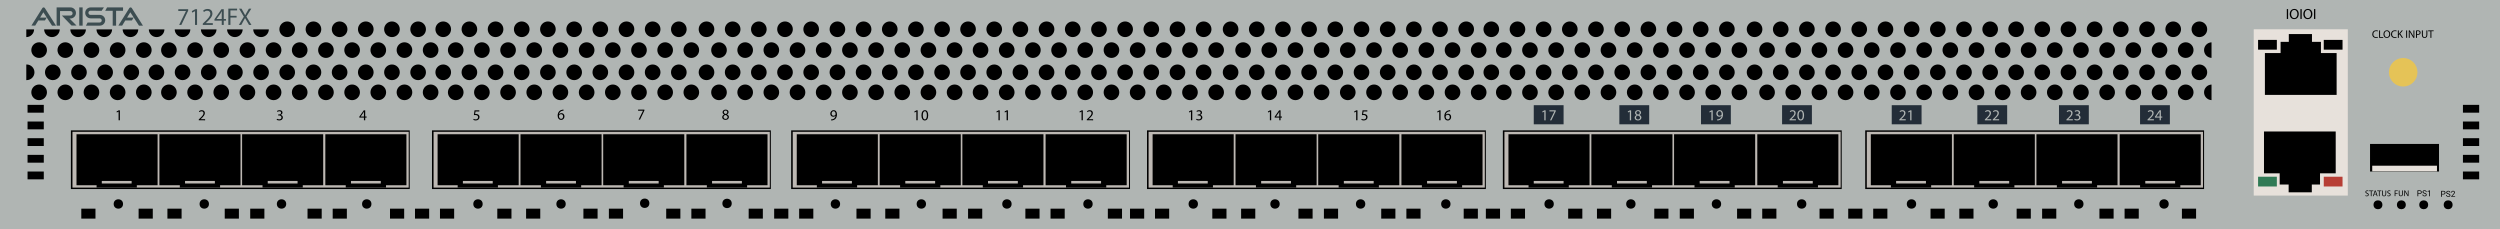 <?xml version="1.0" encoding="utf-8"?>
<!-- Copyright 2022 Virtual Console LLC. All rights reserved. Julia. Generator: Adobe Illustrator 23.1.0, SVG Export Plug-In . SVG Version: 6.00 Build 0)  -->
<svg version="1.1" id="Arista_DCS-7124FX-CL" xmlns="http://www.w3.org/2000/svg" xmlns:xlink="http://www.w3.org/1999/xlink" x="0px"
	 y="0px" viewBox="0 0 600 55" style="enable-background:new 0 0 600 55;" xml:space="preserve">
<style type="text/css">
	.st0{fill:#B0B5B3;}
	.st1{fill:#3C4D51;}
	.st2{fill:#E7E1DB;}
	.st3{fill:#B73E35;}
	.st4{fill:#307A55;}
	.st5{fill:#E5C357;}
	.st6{fill:#BDB8B3;}
	.st7{fill:#232D38;}
</style>
<rect class="st0" width="600" height="55"/>
<g>
	<g>
		<path class="st1" d="M12.484,6.153h0.955l-2.673-4.212
			c-0.14-0.22-0.461-0.219-0.6,0.002l-0.016,0.025l-0-0L7.541,6.13
			l0.9,0.023l0.762-1.242h1.585l0.417-0.691H9.626l0.78-1.271L12.484,6.153z"/>
		<path class="st1" d="M33.353,6.153h0.955l-2.673-4.212
			c-0.14-0.22-0.461-0.219-0.6,0.002l-0.016,0.025l-0-0l-2.609,4.163
			l0.9,0.023l0.762-1.242h1.585l0.417-0.691h-1.579l0.78-1.271L33.353,6.153z"
			/>
		<path class="st1" d="M13.587,6.153V1.776h3.312c0.736,0,1.332,0.596,1.332,1.332v0
			c0,0.736-0.596,1.332-1.332,1.332h-0.226l1.686,1.686h-1.2L14.852,3.732h2.033
			c0.297,0,0.537-0.24,0.537-0.537V3.194c0-0.296-0.239-0.536-0.535-0.537
			L14.407,2.648v3.504H13.587z"/>
		<rect x="19.021" y="1.776" class="st1" width="0.813" height="4.377"/>
		<path class="st1" d="M24.377,2.602l0.575-0.826h-3.187c-0.727,0-1.316,0.589-1.316,1.316
			v0c0,0.727,0.589,1.316,1.316,1.316h2.156c0.274,0,0.496,0.222,0.496,0.496
			v0c0,0.274-0.222,0.496-0.496,0.496h-2.896l-0.397,0.754h3.332
			c0.712,0,1.289-0.577,1.289-1.289V4.863c0-0.712-0.577-1.289-1.289-1.289h-2.241
			c-0.274,0-0.496-0.222-0.496-0.496V3.064c0-0.276,0.226-0.499,0.502-0.496
			L24.377,2.602z"/>
		<polygon class="st1" points="29.53,1.776 27.863,1.776 27.049,1.776 25.698,1.776 
			25.249,2.595 27.049,2.595 27.049,6.153 27.863,6.153 27.863,2.595 
			29.53,2.595 		"/>
	</g>
</g>
<rect x="568.808" y="34.546" width="16.554" height="6.621"/>
<circle cx="587.557" cy="49.149" r="1.065"/>
<circle cx="581.69" cy="49.149" r="1.065"/>
<circle cx="576.327" cy="49.149" r="1.065"/>
<circle cx="570.711" cy="49.149" r="1.065"/>
<g>
	<path d="M580.378,46.549v0.558h-0.188v-1.425h0.526c0.155,0,0.278,0.04,0.366,0.119
		c0.088,0.08,0.132,0.185,0.132,0.316c0,0.138-0.044,0.245-0.129,0.32
		c-0.087,0.075-0.211,0.112-0.371,0.112H580.378z M580.378,46.396h0.338
		c0.101,0,0.177-0.023,0.231-0.071c0.053-0.047,0.08-0.116,0.08-0.206
		c0-0.085-0.027-0.153-0.08-0.204c-0.054-0.051-0.127-0.078-0.221-0.08h-0.348
		V46.396z"/>
	<path d="M581.874,46.472c-0.161-0.046-0.279-0.104-0.353-0.171
		c-0.073-0.068-0.11-0.151-0.11-0.25c0-0.113,0.045-0.205,0.134-0.278
		c0.09-0.074,0.206-0.11,0.35-0.11c0.098,0,0.185,0.019,0.262,0.057
		c0.077,0.038,0.136,0.09,0.178,0.156s0.063,0.139,0.063,0.218h-0.188
		c0-0.086-0.028-0.154-0.083-0.204c-0.055-0.049-0.132-0.074-0.232-0.074
		c-0.093,0-0.164,0.02-0.216,0.061c-0.053,0.041-0.079,0.098-0.079,0.17
		c0,0.058,0.025,0.107,0.075,0.147c0.049,0.04,0.132,0.077,0.251,0.11
		c0.119,0.033,0.211,0.07,0.278,0.111c0.067,0.04,0.117,0.087,0.148,0.14
		c0.033,0.053,0.049,0.117,0.049,0.189c0,0.116-0.045,0.208-0.134,0.277
		c-0.091,0.07-0.211,0.104-0.361,0.104c-0.098,0-0.189-0.018-0.274-0.056
		c-0.085-0.037-0.15-0.089-0.196-0.154c-0.046-0.065-0.069-0.139-0.069-0.222
		h0.188c0,0.086,0.032,0.154,0.096,0.204c0.064,0.05,0.148,0.075,0.255,0.075
		c0.1,0,0.175-0.02,0.228-0.061s0.079-0.096,0.079-0.165
		c0-0.07-0.024-0.124-0.073-0.162C582.091,46.547,582.002,46.509,581.874,46.472z"/>
	<path d="M583.19,47.107h-0.181V45.901l-0.365,0.134v-0.164l0.519-0.195h0.028V47.107z
		"/>
</g>
<g>
	<path d="M586.076,46.677v0.558h-0.188v-1.425h0.526c0.155,0,0.278,0.04,0.366,0.119
		c0.088,0.08,0.132,0.185,0.132,0.316c0,0.138-0.044,0.245-0.129,0.32
		c-0.087,0.075-0.211,0.112-0.371,0.112H586.076z M586.076,46.523h0.338
		c0.101,0,0.177-0.023,0.231-0.071c0.053-0.047,0.08-0.116,0.08-0.206
		c0-0.085-0.027-0.153-0.08-0.204c-0.054-0.051-0.127-0.078-0.221-0.08h-0.348
		V46.523z"/>
	<path d="M587.572,46.6c-0.161-0.046-0.279-0.104-0.353-0.171
		c-0.073-0.068-0.11-0.151-0.11-0.25c0-0.113,0.045-0.205,0.134-0.278
		c0.09-0.074,0.206-0.11,0.35-0.11c0.098,0,0.185,0.019,0.262,0.057
		c0.077,0.038,0.136,0.09,0.178,0.156s0.063,0.139,0.063,0.218h-0.188
		c0-0.086-0.028-0.154-0.083-0.204c-0.055-0.049-0.132-0.074-0.232-0.074
		c-0.093,0-0.164,0.02-0.216,0.061c-0.053,0.041-0.079,0.098-0.079,0.17
		c0,0.058,0.025,0.107,0.075,0.147c0.049,0.04,0.132,0.077,0.251,0.11
		c0.119,0.033,0.211,0.07,0.278,0.111c0.067,0.04,0.117,0.087,0.148,0.14
		c0.033,0.053,0.049,0.117,0.049,0.189c0,0.116-0.045,0.208-0.134,0.277
		c-0.091,0.07-0.211,0.104-0.361,0.104c-0.098,0-0.189-0.018-0.274-0.056
		c-0.085-0.037-0.15-0.089-0.196-0.154c-0.046-0.065-0.069-0.139-0.069-0.222
		h0.188c0,0.086,0.032,0.154,0.096,0.204c0.064,0.05,0.148,0.075,0.255,0.075
		c0.1,0,0.175-0.02,0.228-0.061s0.079-0.096,0.079-0.165
		c0-0.07-0.024-0.124-0.073-0.162C587.789,46.675,587.7,46.637,587.572,46.6z"/>
	<path d="M589.227,47.235h-0.933v-0.13l0.493-0.548
		c0.073-0.083,0.123-0.15,0.151-0.202c0.028-0.052,0.042-0.105,0.042-0.161
		c0-0.074-0.023-0.135-0.068-0.183c-0.045-0.048-0.106-0.072-0.18-0.072
		c-0.09,0-0.16,0.026-0.21,0.077c-0.05,0.051-0.075,0.122-0.075,0.214h-0.181
		c0-0.131,0.043-0.237,0.128-0.318c0.084-0.081,0.197-0.121,0.339-0.121
		c0.132,0,0.237,0.034,0.314,0.104c0.078,0.069,0.116,0.162,0.116,0.277
		c0,0.14-0.089,0.307-0.268,0.501l-0.381,0.414h0.715V47.235z"/>
</g>
<rect x="540.894" y="7.026" class="st2" width="22.578" height="39.913"/>
<rect x="569.336" y="39.77" class="st2" width="15.536" height="1.353"/>
<g>
	<path d="M567.714,46.876c0.079,0.049,0.194,0.089,0.316,0.089
		c0.181,0,0.286-0.095,0.286-0.233c0-0.128-0.073-0.201-0.258-0.272
		c-0.223-0.079-0.361-0.195-0.361-0.387c0-0.213,0.177-0.372,0.442-0.372
		c0.141,0,0.242,0.032,0.303,0.067l-0.049,0.144
		c-0.045-0.024-0.136-0.065-0.26-0.065c-0.187,0-0.258,0.112-0.258,0.205
		c0,0.128,0.083,0.191,0.272,0.264c0.231,0.089,0.349,0.201,0.349,0.402
		c0,0.211-0.156,0.394-0.479,0.394c-0.132,0-0.276-0.039-0.35-0.087L567.714,46.876z"/>
	<path d="M568.997,45.873h-0.416v-0.15h1.013v0.15h-0.418v1.218h-0.179V45.873z"/>
	<path d="M569.813,46.661l-0.142,0.43h-0.183l0.465-1.368h0.213l0.467,1.368h-0.188
		l-0.146-0.43H569.813z M570.262,46.522l-0.134-0.394
		c-0.031-0.089-0.051-0.17-0.071-0.25h-0.004
		c-0.021,0.081-0.043,0.164-0.069,0.248l-0.134,0.396H570.262z"/>
	<path d="M570.936,45.873h-0.416v-0.15h1.013v0.15h-0.418v1.218h-0.179V45.873z"/>
	<path d="M571.86,45.723v0.81c0,0.307,0.136,0.437,0.318,0.437
		c0.203,0,0.333-0.134,0.333-0.437v-0.81h0.179v0.797
		c0,0.42-0.222,0.593-0.518,0.593c-0.28,0-0.491-0.161-0.491-0.584v-0.806
		H571.86z"/>
	<path d="M572.97,46.876c0.079,0.049,0.195,0.089,0.316,0.089
		c0.181,0,0.286-0.095,0.286-0.233c0-0.128-0.073-0.201-0.258-0.272
		c-0.223-0.079-0.361-0.195-0.361-0.387c0-0.213,0.177-0.372,0.442-0.372
		c0.141,0,0.242,0.032,0.303,0.067l-0.049,0.144
		c-0.045-0.024-0.136-0.065-0.26-0.065c-0.187,0-0.258,0.112-0.258,0.205
		c0,0.128,0.083,0.191,0.272,0.264c0.231,0.089,0.349,0.201,0.349,0.402
		c0,0.211-0.156,0.394-0.479,0.394c-0.132,0-0.276-0.039-0.35-0.087L572.97,46.876z"
		/>
</g>
<g>
	<path d="M574.72,45.711h0.736v0.148h-0.56v0.455h0.518v0.146h-0.518V47.079h-0.177
		V45.711z"/>
	<path d="M575.884,45.711v0.81c0,0.307,0.136,0.437,0.318,0.437
		c0.203,0,0.333-0.134,0.333-0.437v-0.81h0.179v0.797
		c0,0.42-0.222,0.593-0.518,0.593c-0.28,0-0.491-0.161-0.491-0.584v-0.806
		H575.884z"/>
	<path d="M577.017,47.079v-1.368h0.192l0.438,0.692
		c0.102,0.16,0.181,0.304,0.246,0.444l0.004-0.002
		c-0.017-0.183-0.021-0.349-0.021-0.562v-0.572h0.166V47.079h-0.178l-0.435-0.694
		c-0.096-0.152-0.187-0.309-0.256-0.457l-0.006,0.002
		c0.01,0.172,0.014,0.337,0.014,0.564V47.079H577.017z"/>
</g>
<g>
	<path d="M549.142,2.181v2.369h-0.306V2.181H549.142z"/>
	<path d="M551.701,3.341c0,0.815-0.495,1.248-1.1,1.248
		c-0.626,0-1.065-0.485-1.065-1.202c0-0.752,0.468-1.244,1.1-1.244
		C551.283,2.142,551.701,2.638,551.701,3.341z M549.863,3.379
		c0,0.506,0.274,0.96,0.756,0.96c0.485,0,0.759-0.446,0.759-0.984
		c0-0.471-0.246-0.963-0.756-0.963C550.116,2.392,549.863,2.859,549.863,3.379z"/>
	<path d="M552.405,2.181v2.369h-0.306V2.181H552.405z"/>
	<path d="M554.964,3.341c0,0.815-0.495,1.248-1.1,1.248
		c-0.626,0-1.065-0.485-1.065-1.202c0-0.752,0.468-1.244,1.1-1.244
		C554.546,2.142,554.964,2.638,554.964,3.341z M553.126,3.379
		c0,0.506,0.274,0.96,0.756,0.96c0.485,0,0.759-0.446,0.759-0.984
		c0-0.471-0.246-0.963-0.756-0.963C553.38,2.392,553.126,2.859,553.126,3.379z"/>
	<path d="M555.669,2.181v2.369h-0.306V2.181H555.669z"/>
</g>
<polygon points="560.79,22.775 560.79,12.734 557.024,12.734 557.024,10.045 
	554.873,10.045 554.873,8.176 549.315,8.176 549.315,10.045 547.342,10.045 
	547.342,12.734 543.577,12.734 543.577,22.775 "/>
<path d="M41.932,7.048c0.012,1.026,0.846,1.854,1.875,1.854
	c1.029,0,1.862-0.828,1.875-1.854H41.932z"/>
<path d="M48.213,7.048c0.012,1.026,0.846,1.854,1.875,1.854
	c1.029,0,1.862-0.828,1.875-1.854H48.213z"/>
<path d="M54.493,7.048c0.012,1.026,0.846,1.854,1.875,1.854
	c1.029,0,1.862-0.828,1.875-1.854H54.493z"/>
<path d="M60.774,7.048c0.012,1.026,0.846,1.854,1.875,1.854
	c1.029,0,1.863-0.828,1.875-1.854H60.774z"/>
<circle cx="68.929" cy="7.026" r="1.877"/>
<path d="M10.592,7.048c0.012,1.026,0.846,1.854,1.875,1.854s1.862-0.828,1.875-1.854
	H10.592z"/>
<path d="M6.31,7.048C6.323,8.074,6.31,8.903,6.31,8.903
	c1.029,0,1.862-0.828,1.875-1.854H6.31z"/>
<path d="M16.873,7.048c0.012,1.026,0.846,1.854,1.875,1.854
	c1.029,0,1.862-0.828,1.875-1.854H16.873z"/>
<path d="M23.153,7.048c0.012,1.026,0.846,1.854,1.875,1.854
	c1.029,0,1.862-0.828,1.875-1.854H23.153z"/>
<path d="M29.434,7.048c0.012,1.026,0.846,1.854,1.875,1.854
	c1.029,0,1.862-0.828,1.875-1.854H29.434z"/>
<path d="M35.714,7.048c0.012,1.026,0.846,1.854,1.875,1.854
	c1.029,0,1.862-0.828,1.875-1.854H35.714z"/>
<circle cx="75.228" cy="7.026" r="1.877"/>
<circle cx="81.508" cy="7.026" r="1.877"/>
<circle cx="87.789" cy="7.026" r="1.877"/>
<circle cx="94.069" cy="7.026" r="1.877"/>
<circle cx="100.35" cy="7.026" r="1.877"/>
<circle cx="106.375" cy="7.026" r="1.877"/>
<circle cx="112.655" cy="7.026" r="1.877"/>
<circle cx="118.936" cy="7.026" r="1.877"/>
<circle cx="125.216" cy="7.026" r="1.877"/>
<circle cx="131.497" cy="7.026" r="1.877"/>
<circle cx="137.796" cy="7.026" r="1.877"/>
<circle cx="144.076" cy="7.026" r="1.877"/>
<circle cx="150.357" cy="7.026" r="1.877"/>
<circle cx="156.637" cy="7.026" r="1.877"/>
<circle cx="162.918" cy="7.026" r="1.877"/>
<circle cx="169.56" cy="7.026" r="1.877"/>
<circle cx="175.84" cy="7.026" r="1.877"/>
<circle cx="182.121" cy="7.026" r="1.877"/>
<circle cx="188.401" cy="7.026" r="1.877"/>
<circle cx="194.682" cy="7.026" r="1.877"/>
<circle cx="200.981" cy="7.026" r="1.877"/>
<circle cx="207.261" cy="7.026" r="1.877"/>
<circle cx="213.542" cy="7.026" r="1.877"/>
<circle cx="219.822" cy="7.026" r="1.877"/>
<circle cx="226.103" cy="7.026" r="1.877"/>
<circle cx="232.332" cy="7.026" r="1.877"/>
<circle cx="238.612" cy="7.026" r="1.877"/>
<circle cx="244.893" cy="7.026" r="1.877"/>
<circle cx="251.173" cy="7.026" r="1.877"/>
<circle cx="257.454" cy="7.026" r="1.877"/>
<circle cx="263.753" cy="7.026" r="1.877"/>
<circle cx="270.033" cy="7.026" r="1.877"/>
<circle cx="276.314" cy="7.026" r="1.877"/>
<circle cx="282.594" cy="7.026" r="1.877"/>
<circle cx="288.875" cy="7.026" r="1.877"/>
<circle cx="295.344" cy="7.026" r="1.877"/>
<circle cx="301.624" cy="7.026" r="1.877"/>
<circle cx="307.905" cy="7.026" r="1.877"/>
<circle cx="314.185" cy="7.026" r="1.877"/>
<circle cx="320.466" cy="7.026" r="1.877"/>
<circle cx="326.764" cy="7.026" r="1.877"/>
<circle cx="333.045" cy="7.026" r="1.877"/>
<circle cx="339.325" cy="7.026" r="1.877"/>
<circle cx="345.606" cy="7.026" r="1.877"/>
<circle cx="351.886" cy="7.026" r="1.877"/>
<circle cx="357.911" cy="7.026" r="1.877"/>
<circle cx="364.192" cy="7.026" r="1.877"/>
<circle cx="370.472" cy="7.026" r="1.877"/>
<circle cx="376.753" cy="7.026" r="1.877"/>
<circle cx="383.033" cy="7.026" r="1.877"/>
<circle cx="389.332" cy="7.026" r="1.877"/>
<circle cx="395.613" cy="7.026" r="1.877"/>
<circle cx="401.893" cy="7.026" r="1.877"/>
<circle cx="408.174" cy="7.026" r="1.877"/>
<circle cx="414.454" cy="7.026" r="1.877"/>
<circle cx="421.096" cy="7.026" r="1.877"/>
<circle cx="427.377" cy="7.026" r="1.877"/>
<circle cx="433.657" cy="7.026" r="1.877"/>
<circle cx="439.938" cy="7.026" r="1.877"/>
<circle cx="446.218" cy="7.026" r="1.877"/>
<circle cx="452.517" cy="7.026" r="1.877"/>
<circle cx="458.798" cy="7.026" r="1.877"/>
<circle cx="465.078" cy="7.026" r="1.877"/>
<circle cx="471.359" cy="7.026" r="1.877"/>
<circle cx="477.639" cy="7.026" r="1.877"/>
<circle cx="483.868" cy="7.026" r="1.877"/>
<circle cx="490.149" cy="7.026" r="1.877"/>
<circle cx="496.429" cy="7.026" r="1.877"/>
<circle cx="502.71" cy="7.026" r="1.877"/>
<circle cx="508.991" cy="7.026" r="1.877"/>
<circle cx="515.289" cy="7.026" r="1.877"/>
<circle cx="521.57" cy="7.026" r="1.877"/>
<circle cx="527.85" cy="7.026" r="1.877"/>
<g>
	<circle cx="71.929" cy="12.026" r="1.877"/>
	<circle cx="78.228" cy="12.026" r="1.877"/>
	<circle cx="84.508" cy="12.026" r="1.877"/>
	<circle cx="90.789" cy="12.026" r="1.877"/>
	<circle cx="97.069" cy="12.026" r="1.877"/>
	<circle cx="103.35" cy="12.026" r="1.877"/>
	<circle cx="109.375" cy="12.026" r="1.877"/>
	<circle cx="115.655" cy="12.026" r="1.877"/>
	<circle cx="121.936" cy="12.026" r="1.877"/>
	<circle cx="128.216" cy="12.026" r="1.877"/>
	<circle cx="134.497" cy="12.026" r="1.877"/>
	<circle cx="9.392" cy="12.026" r="1.877"/>
	<circle cx="15.673" cy="12.026" r="1.877"/>
	<circle cx="21.953" cy="12.026" r="1.877"/>
	<circle cx="28.234" cy="12.026" r="1.877"/>
	<circle cx="34.514" cy="12.026" r="1.877"/>
	<circle cx="40.539" cy="12.026" r="1.877"/>
	<circle cx="46.82" cy="12.026" r="1.877"/>
	<circle cx="53.1" cy="12.026" r="1.877"/>
	<circle cx="59.381" cy="12.026" r="1.877"/>
	<circle cx="65.661" cy="12.026" r="1.877"/>
	<circle cx="140.796" cy="12.026" r="1.877"/>
	<circle cx="147.076" cy="12.026" r="1.877"/>
	<circle cx="153.357" cy="12.026" r="1.877"/>
	<circle cx="159.637" cy="12.026" r="1.877"/>
	<circle cx="165.918" cy="12.026" r="1.877"/>
	<circle cx="172.56" cy="12.026" r="1.877"/>
	<circle cx="178.84" cy="12.026" r="1.877"/>
	<circle cx="185.121" cy="12.026" r="1.877"/>
	<circle cx="191.401" cy="12.026" r="1.877"/>
	<circle cx="197.682" cy="12.026" r="1.877"/>
	<circle cx="203.981" cy="12.026" r="1.877"/>
	<circle cx="210.261" cy="12.026" r="1.877"/>
	<circle cx="216.542" cy="12.026" r="1.877"/>
	<circle cx="222.822" cy="12.026" r="1.877"/>
	<circle cx="229.103" cy="12.026" r="1.877"/>
	<circle cx="235.332" cy="12.026" r="1.877"/>
	<circle cx="241.612" cy="12.026" r="1.877"/>
	<circle cx="247.893" cy="12.026" r="1.877"/>
	<circle cx="254.173" cy="12.026" r="1.877"/>
	<circle cx="260.454" cy="12.026" r="1.877"/>
	<circle cx="266.753" cy="12.026" r="1.877"/>
	<circle cx="273.033" cy="12.026" r="1.877"/>
	<circle cx="279.314" cy="12.026" r="1.877"/>
	<circle cx="285.594" cy="12.026" r="1.877"/>
	<circle cx="291.875" cy="12.026" r="1.877"/>
	<circle cx="298.344" cy="12.026" r="1.877"/>
	<circle cx="304.624" cy="12.026" r="1.877"/>
	<circle cx="310.905" cy="12.026" r="1.877"/>
	<circle cx="317.185" cy="12.026" r="1.877"/>
	<circle cx="323.466" cy="12.026" r="1.877"/>
	<circle cx="329.764" cy="12.026" r="1.877"/>
	<circle cx="336.045" cy="12.026" r="1.877"/>
	<circle cx="342.325" cy="12.026" r="1.877"/>
	<circle cx="348.606" cy="12.026" r="1.877"/>
	<circle cx="354.886" cy="12.026" r="1.877"/>
	<circle cx="360.911" cy="12.026" r="1.877"/>
	<circle cx="367.192" cy="12.026" r="1.877"/>
	<circle cx="373.472" cy="12.026" r="1.877"/>
	<circle cx="379.753" cy="12.026" r="1.877"/>
	<circle cx="386.033" cy="12.026" r="1.877"/>
	<circle cx="392.332" cy="12.026" r="1.877"/>
	<circle cx="398.613" cy="12.026" r="1.877"/>
	<circle cx="404.893" cy="12.026" r="1.877"/>
	<circle cx="411.174" cy="12.026" r="1.877"/>
	<circle cx="417.454" cy="12.026" r="1.877"/>
	<circle cx="424.096" cy="12.026" r="1.877"/>
	<circle cx="430.377" cy="12.026" r="1.877"/>
	<circle cx="436.657" cy="12.026" r="1.877"/>
	<circle cx="442.938" cy="12.026" r="1.877"/>
	<circle cx="449.218" cy="12.026" r="1.877"/>
	<circle cx="455.517" cy="12.026" r="1.877"/>
	<circle cx="461.798" cy="12.026" r="1.877"/>
	<circle cx="468.078" cy="12.026" r="1.877"/>
	<circle cx="474.359" cy="12.026" r="1.877"/>
	<circle cx="480.639" cy="12.026" r="1.877"/>
	<circle cx="486.868" cy="12.026" r="1.877"/>
	<circle cx="493.149" cy="12.026" r="1.877"/>
	<circle cx="499.429" cy="12.026" r="1.877"/>
	<circle cx="505.71" cy="12.026" r="1.877"/>
	<circle cx="511.991" cy="12.026" r="1.877"/>
	<circle cx="518.289" cy="12.026" r="1.877"/>
	<circle cx="524.57" cy="12.026" r="1.877"/>
	<path d="M530.767,10.157c-0.997,0.044-1.794,0.861-1.794,1.869
		c0,1.008,0.797,1.824,1.794,1.869V10.157z"/>
</g>
<g>
	<circle cx="68.929" cy="17.353" r="1.877"/>
	<circle cx="75.228" cy="17.353" r="1.877"/>
	<circle cx="81.508" cy="17.353" r="1.877"/>
	<circle cx="87.789" cy="17.353" r="1.877"/>
	<circle cx="94.069" cy="17.353" r="1.877"/>
	<circle cx="100.35" cy="17.353" r="1.877"/>
	<circle cx="106.375" cy="17.353" r="1.877"/>
	<circle cx="112.655" cy="17.353" r="1.877"/>
	<circle cx="118.936" cy="17.353" r="1.877"/>
	<circle cx="125.216" cy="17.353" r="1.877"/>
	<circle cx="131.497" cy="17.353" r="1.877"/>
	<path d="M6.392,15.476c-0.028,0-0.054,0.007-0.082,0.008v3.738
		c0.028,0.001,0.054,0.008,0.082,0.008c1.037,0,1.877-0.84,1.877-1.877
		C8.27,16.316,7.429,15.476,6.392,15.476z"/>
	<circle cx="12.673" cy="17.353" r="1.877"/>
	<circle cx="18.953" cy="17.353" r="1.877"/>
	<circle cx="25.234" cy="17.353" r="1.877"/>
	<circle cx="31.514" cy="17.353" r="1.877"/>
	<circle cx="37.539" cy="17.353" r="1.877"/>
	<circle cx="43.82" cy="17.353" r="1.877"/>
	<circle cx="50.1" cy="17.353" r="1.877"/>
	<circle cx="56.381" cy="17.353" r="1.877"/>
	<circle cx="62.661" cy="17.353" r="1.877"/>
	<circle cx="137.796" cy="17.353" r="1.877"/>
	<circle cx="144.076" cy="17.353" r="1.877"/>
	<circle cx="150.357" cy="17.353" r="1.877"/>
	<circle cx="156.637" cy="17.353" r="1.877"/>
	<circle cx="162.918" cy="17.353" r="1.877"/>
	<circle cx="169.56" cy="17.353" r="1.877"/>
	<circle cx="175.84" cy="17.353" r="1.877"/>
	<circle cx="182.121" cy="17.353" r="1.877"/>
	<circle cx="188.401" cy="17.353" r="1.877"/>
	<circle cx="194.682" cy="17.353" r="1.877"/>
	<circle cx="200.981" cy="17.353" r="1.877"/>
	<circle cx="207.261" cy="17.353" r="1.877"/>
	<circle cx="213.542" cy="17.353" r="1.877"/>
	<circle cx="219.822" cy="17.353" r="1.877"/>
	<circle cx="226.103" cy="17.353" r="1.877"/>
	<circle cx="232.332" cy="17.353" r="1.877"/>
	<circle cx="238.612" cy="17.353" r="1.877"/>
	<circle cx="244.893" cy="17.353" r="1.877"/>
	<circle cx="251.173" cy="17.353" r="1.877"/>
	<circle cx="257.454" cy="17.353" r="1.877"/>
	<circle cx="263.753" cy="17.353" r="1.877"/>
	<circle cx="270.033" cy="17.353" r="1.877"/>
	<circle cx="276.314" cy="17.353" r="1.877"/>
	<circle cx="282.594" cy="17.353" r="1.877"/>
	<circle cx="288.875" cy="17.353" r="1.877"/>
	<circle cx="295.344" cy="17.353" r="1.877"/>
	<circle cx="301.624" cy="17.353" r="1.877"/>
	<circle cx="307.905" cy="17.353" r="1.877"/>
	<circle cx="314.185" cy="17.353" r="1.877"/>
	<circle cx="320.466" cy="17.353" r="1.877"/>
	<circle cx="326.764" cy="17.353" r="1.877"/>
	<circle cx="333.045" cy="17.353" r="1.877"/>
	<circle cx="339.325" cy="17.353" r="1.877"/>
	<circle cx="345.606" cy="17.353" r="1.877"/>
	<circle cx="351.886" cy="17.353" r="1.877"/>
	<circle cx="357.911" cy="17.353" r="1.877"/>
	<circle cx="364.192" cy="17.353" r="1.877"/>
	<circle cx="370.472" cy="17.353" r="1.877"/>
	<circle cx="376.753" cy="17.353" r="1.877"/>
	<circle cx="383.033" cy="17.353" r="1.877"/>
	<circle cx="389.332" cy="17.353" r="1.877"/>
	<circle cx="395.613" cy="17.353" r="1.877"/>
	<circle cx="401.893" cy="17.353" r="1.877"/>
	<circle cx="408.174" cy="17.353" r="1.877"/>
	<circle cx="414.454" cy="17.353" r="1.877"/>
	<circle cx="421.096" cy="17.353" r="1.877"/>
	<circle cx="427.377" cy="17.353" r="1.877"/>
	<circle cx="433.657" cy="17.353" r="1.877"/>
	<circle cx="439.938" cy="17.353" r="1.877"/>
	<circle cx="446.218" cy="17.353" r="1.877"/>
	<circle cx="452.517" cy="17.353" r="1.877"/>
	<circle cx="458.798" cy="17.353" r="1.877"/>
	<circle cx="465.078" cy="17.353" r="1.877"/>
	<circle cx="471.359" cy="17.353" r="1.877"/>
	<circle cx="477.639" cy="17.353" r="1.877"/>
	<circle cx="483.868" cy="17.353" r="1.877"/>
	<circle cx="490.149" cy="17.353" r="1.877"/>
	<circle cx="496.429" cy="17.353" r="1.877"/>
	<circle cx="502.71" cy="17.353" r="1.877"/>
	<circle cx="508.991" cy="17.353" r="1.877"/>
	<circle cx="515.289" cy="17.353" r="1.877"/>
	<circle cx="521.57" cy="17.353" r="1.877"/>
	<circle cx="527.85" cy="17.353" r="1.877"/>
</g>
<g>
	<circle cx="71.929" cy="22.16" r="1.877"/>
	<circle cx="78.228" cy="22.16" r="1.877"/>
	<circle cx="84.508" cy="22.16" r="1.877"/>
	<circle cx="90.789" cy="22.16" r="1.877"/>
	<circle cx="97.069" cy="22.16" r="1.877"/>
	<circle cx="103.35" cy="22.16" r="1.877"/>
	<circle cx="109.375" cy="22.16" r="1.877"/>
	<circle cx="115.655" cy="22.16" r="1.877"/>
	<circle cx="121.936" cy="22.16" r="1.877"/>
	<circle cx="128.216" cy="22.16" r="1.877"/>
	<circle cx="134.497" cy="22.16" r="1.877"/>
	<circle cx="9.392" cy="22.16" r="1.877"/>
	<circle cx="15.673" cy="22.16" r="1.877"/>
	<circle cx="21.953" cy="22.16" r="1.877"/>
	<circle cx="28.234" cy="22.16" r="1.877"/>
	<circle cx="34.514" cy="22.16" r="1.877"/>
	<circle cx="40.539" cy="22.16" r="1.877"/>
	<circle cx="46.82" cy="22.16" r="1.877"/>
	<circle cx="53.1" cy="22.16" r="1.877"/>
	<circle cx="59.381" cy="22.16" r="1.877"/>
	<circle cx="65.661" cy="22.16" r="1.877"/>
	<circle cx="140.796" cy="22.16" r="1.877"/>
	<circle cx="147.076" cy="22.16" r="1.877"/>
	<circle cx="153.357" cy="22.16" r="1.877"/>
	<circle cx="159.637" cy="22.16" r="1.877"/>
	<circle cx="165.918" cy="22.16" r="1.877"/>
	<circle cx="172.56" cy="22.16" r="1.877"/>
	<circle cx="178.84" cy="22.16" r="1.877"/>
	<circle cx="185.121" cy="22.16" r="1.877"/>
	<circle cx="191.401" cy="22.16" r="1.877"/>
	<circle cx="197.682" cy="22.16" r="1.877"/>
	<circle cx="203.981" cy="22.16" r="1.877"/>
	<circle cx="210.261" cy="22.16" r="1.877"/>
	<circle cx="216.542" cy="22.16" r="1.877"/>
	<circle cx="222.822" cy="22.16" r="1.877"/>
	<circle cx="229.103" cy="22.16" r="1.877"/>
	<circle cx="235.332" cy="22.16" r="1.877"/>
	<circle cx="241.612" cy="22.16" r="1.877"/>
	<circle cx="247.893" cy="22.16" r="1.877"/>
	<circle cx="254.173" cy="22.16" r="1.877"/>
	<circle cx="260.454" cy="22.16" r="1.877"/>
	<circle cx="266.753" cy="22.16" r="1.877"/>
	<circle cx="273.033" cy="22.16" r="1.877"/>
	<circle cx="279.314" cy="22.16" r="1.877"/>
	<circle cx="285.594" cy="22.16" r="1.877"/>
	<circle cx="291.875" cy="22.16" r="1.877"/>
	<circle cx="298.344" cy="22.16" r="1.877"/>
	<circle cx="304.624" cy="22.16" r="1.877"/>
	<circle cx="310.905" cy="22.16" r="1.877"/>
	<circle cx="317.185" cy="22.16" r="1.877"/>
	<circle cx="323.466" cy="22.16" r="1.877"/>
	<circle cx="329.764" cy="22.16" r="1.877"/>
	<circle cx="336.045" cy="22.16" r="1.877"/>
	<circle cx="342.325" cy="22.16" r="1.877"/>
	<circle cx="348.606" cy="22.16" r="1.877"/>
	<circle cx="354.886" cy="22.16" r="1.877"/>
	<circle cx="360.911" cy="22.16" r="1.877"/>
	<circle cx="367.192" cy="22.16" r="1.877"/>
	<circle cx="373.472" cy="22.16" r="1.877"/>
	<circle cx="379.753" cy="22.16" r="1.877"/>
	<circle cx="386.033" cy="22.16" r="1.877"/>
	<circle cx="392.332" cy="22.16" r="1.877"/>
	<circle cx="398.613" cy="22.16" r="1.877"/>
	<circle cx="404.893" cy="22.16" r="1.877"/>
	<circle cx="411.174" cy="22.16" r="1.877"/>
	<circle cx="417.454" cy="22.16" r="1.877"/>
	<circle cx="424.096" cy="22.16" r="1.877"/>
	<circle cx="430.377" cy="22.16" r="1.877"/>
	<circle cx="436.657" cy="22.16" r="1.877"/>
	<circle cx="442.938" cy="22.16" r="1.877"/>
	<circle cx="449.218" cy="22.16" r="1.877"/>
	<circle cx="455.517" cy="22.16" r="1.877"/>
	<circle cx="461.798" cy="22.16" r="1.877"/>
	<circle cx="468.078" cy="22.16" r="1.877"/>
	<circle cx="474.359" cy="22.16" r="1.877"/>
	<circle cx="480.639" cy="22.16" r="1.877"/>
	<circle cx="486.868" cy="22.16" r="1.877"/>
	<circle cx="493.149" cy="22.16" r="1.877"/>
	<circle cx="499.429" cy="22.16" r="1.877"/>
	<circle cx="505.71" cy="22.16" r="1.877"/>
	<circle cx="511.991" cy="22.16" r="1.877"/>
	<circle cx="518.289" cy="22.16" r="1.877"/>
	<circle cx="524.57" cy="22.16" r="1.877"/>
	<path d="M530.767,20.291c-0.997,0.044-1.794,0.861-1.794,1.869
		c0,1.008,0.797,1.825,1.794,1.869V20.291z"/>
</g>
<rect x="541.938" y="9.576" width="4.505" height="2.342"/>
<rect x="557.704" y="9.576" width="4.505" height="2.342"/>
<polygon points="543.358,31.557 543.358,41.598 547.123,41.598 547.123,44.287 
	549.275,44.287 549.275,46.156 554.833,46.156 554.833,44.287 556.805,44.287 
	556.805,41.598 560.57,41.598 560.57,31.557 "/>
<rect x="557.704" y="42.413" transform="matrix(-1 -1.224647e-16 1.224647e-16 -1 1119.913 87.169)" class="st3" width="4.505" height="2.342"/>
<rect x="541.938" y="42.413" transform="matrix(-1 -1.224647e-16 1.224647e-16 -1 1088.381 87.169)" class="st4" width="4.505" height="2.342"/>
<circle class="st5" cx="576.765" cy="17.344" r="3.425"/>
<g>
	<path d="M570.699,9.022c-0.085,0.042-0.254,0.085-0.47,0.085
		c-0.502,0-0.88-0.317-0.88-0.901c0-0.557,0.378-0.935,0.93-0.935
		c0.222,0,0.362,0.048,0.423,0.079l-0.055,0.188
		c-0.087-0.042-0.211-0.074-0.359-0.074c-0.417,0-0.695,0.267-0.695,0.734
		c0,0.436,0.251,0.716,0.684,0.716c0.14,0,0.283-0.029,0.375-0.074L570.699,9.022z"
		/>
	<path d="M570.988,7.3h0.23v1.587h0.761V9.081h-0.99V7.3z"/>
	<path d="M573.653,8.172c0,0.613-0.372,0.938-0.827,0.938
		c-0.47,0-0.8-0.365-0.8-0.903c0-0.565,0.351-0.935,0.827-0.935
		C573.339,7.271,573.653,7.644,573.653,8.172z M572.272,8.201
		c0,0.38,0.206,0.721,0.568,0.721c0.365,0,0.57-0.335,0.57-0.74
		c0-0.354-0.185-0.724-0.568-0.724C572.462,7.459,572.272,7.81,572.272,8.201z"/>
	<path d="M575.197,9.022c-0.085,0.042-0.254,0.085-0.47,0.085
		c-0.502,0-0.88-0.317-0.88-0.901c0-0.557,0.378-0.935,0.93-0.935
		c0.222,0,0.362,0.048,0.423,0.079l-0.055,0.188
		c-0.087-0.042-0.211-0.074-0.359-0.074c-0.417,0-0.695,0.267-0.695,0.734
		c0,0.436,0.251,0.716,0.684,0.716c0.14,0,0.283-0.029,0.375-0.074L575.197,9.022z"/>
	<path d="M575.485,7.3h0.23v0.858h0.008c0.048-0.069,0.095-0.132,0.14-0.19
		l0.544-0.668h0.285l-0.645,0.755l0.695,1.025h-0.272l-0.586-0.874L575.715,8.402
		V9.081h-0.23V7.3z"/>
	<path d="M577.708,7.3V9.081h-0.23V7.3H577.708z"/>
	<path d="M578.109,9.081V7.3h0.251l0.571,0.901c0.132,0.209,0.235,0.396,0.32,0.578
		l0.005-0.003c-0.021-0.238-0.026-0.454-0.026-0.732V7.3h0.217V9.081h-0.232
		l-0.565-0.903c-0.124-0.198-0.243-0.401-0.333-0.594l-0.008,0.003
		c0.013,0.225,0.018,0.438,0.018,0.734V9.081H578.109z"/>
	<path d="M579.848,7.322c0.111-0.018,0.256-0.034,0.441-0.034
		c0.227,0,0.393,0.053,0.499,0.148c0.098,0.085,0.156,0.214,0.156,0.372
		c0,0.161-0.048,0.288-0.137,0.38c-0.121,0.129-0.32,0.195-0.544,0.195
		c-0.069,0-0.132-0.003-0.185-0.016V9.081h-0.23V7.322z M580.078,8.18
		c0.05,0.013,0.114,0.018,0.19,0.018c0.277,0,0.446-0.135,0.446-0.38
		c0-0.235-0.166-0.349-0.42-0.349c-0.1,0-0.177,0.008-0.217,0.018V8.18z"/>
	<path d="M581.484,7.3v1.054c0,0.399,0.177,0.568,0.415,0.568
		c0.264,0,0.433-0.174,0.433-0.568V7.3h0.232v1.038
		c0,0.547-0.288,0.771-0.674,0.771c-0.365,0-0.639-0.209-0.639-0.761V7.3H581.484
		z"/>
	<path d="M583.301,7.496h-0.541V7.3h1.318v0.195h-0.544V9.081h-0.232V7.496z"/>
</g>
<rect x="591.104" y="41.167" width="3.896" height="1.875"/>
<rect x="591.104" y="37.167" width="3.896" height="1.875"/>
<rect x="591.104" y="33.167" width="3.896" height="1.875"/>
<rect x="591.104" y="29.167" width="3.896" height="1.875"/>
<rect x="591.104" y="25.167" width="3.896" height="1.875"/>
<rect x="6.613" y="41.167" width="3.896" height="1.875"/>
<rect x="6.613" y="37.167" width="3.896" height="1.875"/>
<rect x="6.613" y="33.167" width="3.896" height="1.875"/>
<rect x="6.613" y="29.167" width="3.896" height="1.875"/>
<rect x="6.613" y="25.167" width="3.896" height="1.875"/>
<rect x="17.014" y="31.288" width="81.324" height="14.083"/>
<rect x="17.392" y="31.633" class="st6" width="80.698" height="13.393"/>
<circle cx="28.406" cy="48.954" r="1.124"/>
<circle cx="49.025" cy="48.954" r="1.124"/>
<circle cx="67.567" cy="48.954" r="1.124"/>
<circle cx="88.02" cy="48.954" r="1.124"/>
<g>
	<path d="M28.461,26.782h-0.007l-0.416,0.225l-0.062-0.246l0.522-0.28h0.276v2.391
		h-0.313V26.782z"/>
</g>
<g>
	<path d="M47.699,28.871v-0.198l0.254-0.247c0.61-0.581,0.886-0.89,0.89-1.25
		c0-0.242-0.118-0.467-0.474-0.467c-0.217,0-0.397,0.11-0.508,0.202l-0.103-0.229
		c0.166-0.14,0.401-0.242,0.677-0.242c0.515,0,0.732,0.353,0.732,0.695
		c0,0.44-0.32,0.798-0.824,1.283l-0.191,0.177v0.007h1.074v0.269H47.699z"/>
</g>
<g>
	<path d="M66.482,28.5c0.092,0.059,0.305,0.15,0.53,0.15
		c0.416,0,0.544-0.265,0.541-0.463c-0.004-0.335-0.305-0.479-0.618-0.479h-0.18
		v-0.242h0.18c0.235,0,0.533-0.122,0.533-0.405c0-0.19-0.121-0.36-0.419-0.36
		c-0.191,0-0.375,0.085-0.478,0.158l-0.084-0.235c0.125-0.092,0.368-0.184,0.625-0.184
		c0.471,0,0.684,0.279,0.684,0.57c0,0.246-0.147,0.456-0.441,0.562v0.007
		c0.294,0.06,0.533,0.279,0.533,0.614c0,0.383-0.298,0.717-0.872,0.717
		c-0.269,0-0.504-0.084-0.622-0.161L66.482,28.5z"/>
</g>
<g>
	<path d="M87.345,28.871v-0.651h-1.11v-0.213l1.066-1.526h0.349v1.486h0.335v0.253
		h-0.335v0.651H87.345z M87.345,27.967v-0.798c0-0.126,0.004-0.251,0.011-0.376
		h-0.011c-0.073,0.141-0.132,0.243-0.198,0.354l-0.585,0.812v0.008H87.345z"/>
</g>
<g>
	<path d="M115.034,26.753h-0.912l-0.092,0.614c0.055-0.008,0.106-0.015,0.195-0.015
		c0.184,0,0.368,0.04,0.515,0.129c0.188,0.106,0.342,0.312,0.342,0.613
		c0,0.468-0.372,0.816-0.89,0.816c-0.261,0-0.481-0.073-0.596-0.146l0.081-0.247
		c0.099,0.06,0.294,0.133,0.511,0.133c0.305,0,0.566-0.198,0.566-0.519
		c-0.004-0.309-0.21-0.529-0.688-0.529c-0.136,0-0.243,0.015-0.331,0.025
		l0.155-1.147h1.144V26.753z"/>
</g>
<g>
	<path d="M135.236,26.571c-0.066-0.004-0.151,0-0.243,0.015
		c-0.507,0.084-0.776,0.456-0.831,0.85h0.011
		c0.114-0.151,0.313-0.276,0.578-0.276c0.423,0,0.721,0.306,0.721,0.772
		c0,0.438-0.298,0.842-0.794,0.842c-0.511,0-0.846-0.396-0.846-1.019
		c0-0.471,0.169-0.842,0.404-1.077c0.199-0.195,0.463-0.316,0.765-0.353
		c0.096-0.016,0.176-0.019,0.235-0.019V26.571z M135.144,27.95
		c0-0.342-0.195-0.548-0.493-0.548c-0.195,0-0.375,0.121-0.463,0.294
		c-0.022,0.037-0.037,0.085-0.037,0.144c0.007,0.394,0.188,0.684,0.526,0.684
		C134.956,28.523,135.144,28.292,135.144,27.95z"/>
</g>
<g>
	<path d="M154.654,26.306v0.214l-1.041,2.177h-0.335l1.037-2.114v-0.008h-1.169v-0.269
		H154.654z"/>
</g>
<g>
	<path d="M173.328,28.131c0-0.302,0.18-0.516,0.474-0.641l-0.003-0.011
		c-0.265-0.125-0.379-0.331-0.379-0.537c0-0.378,0.32-0.636,0.739-0.636
		c0.463,0,0.695,0.29,0.695,0.588c0,0.203-0.099,0.42-0.394,0.56v0.011
		c0.298,0.118,0.482,0.327,0.482,0.618c0,0.415-0.357,0.694-0.813,0.694
		C173.63,28.777,173.328,28.479,173.328,28.131z M174.615,28.116
		c0-0.291-0.203-0.431-0.526-0.522c-0.28,0.081-0.431,0.265-0.431,0.492
		c-0.011,0.243,0.173,0.456,0.479,0.456
		C174.427,28.542,174.615,28.362,174.615,28.116z M173.725,26.921
		c0,0.239,0.18,0.367,0.456,0.441c0.206-0.07,0.364-0.218,0.364-0.435
		c0-0.19-0.114-0.39-0.405-0.39C173.872,26.538,173.725,26.715,173.725,26.921z"/>
</g>
<g>
	<path d="M199.468,28.643c0.07,0.007,0.151,0,0.261-0.012
		c0.188-0.025,0.364-0.103,0.5-0.231c0.158-0.144,0.272-0.354,0.316-0.636h-0.011
		c-0.132,0.161-0.324,0.257-0.562,0.257c-0.43,0-0.706-0.323-0.706-0.731
		c0-0.452,0.327-0.85,0.816-0.85c0.489,0,0.791,0.397,0.791,1.008
		c0,0.525-0.177,0.894-0.412,1.121c-0.184,0.181-0.438,0.291-0.695,0.32
		c-0.118,0.019-0.221,0.021-0.298,0.019V28.643z M199.586,27.267
		c0,0.298,0.18,0.508,0.459,0.508c0.217,0,0.386-0.106,0.471-0.25
		c0.019-0.029,0.03-0.066,0.03-0.118c0-0.408-0.151-0.721-0.489-0.721
		C199.781,26.686,199.586,26.929,199.586,27.267z"/>
</g>
<g>
	<path d="M219.924,26.782h-0.007l-0.416,0.225l-0.062-0.246l0.522-0.28h0.276v2.391
		h-0.313V26.782z"/>
	<path d="M222.769,27.65c0,0.812-0.301,1.261-0.831,1.261
		c-0.467,0-0.783-0.438-0.791-1.228c0-0.802,0.346-1.243,0.831-1.243
		C222.482,26.44,222.769,26.888,222.769,27.65z M221.471,27.686
		c0,0.622,0.191,0.975,0.485,0.975c0.331,0,0.489-0.386,0.489-0.996
		c0-0.589-0.151-0.975-0.485-0.975C221.677,26.69,221.471,27.036,221.471,27.686z"/>
</g>
<g>
	<path d="M239.629,26.782h-0.007l-0.416,0.225l-0.062-0.246l0.522-0.28h0.276v2.391
		h-0.313V26.782z"/>
	<path d="M241.588,26.782h-0.007l-0.416,0.225l-0.062-0.246l0.522-0.28h0.276v2.391
		h-0.313V26.782z"/>
</g>
<g>
	<path d="M259.569,26.782h-0.007l-0.416,0.225l-0.062-0.246l0.522-0.28h0.276v2.391
		h-0.313V26.782z"/>
	<path d="M260.826,28.871v-0.198l0.254-0.247c0.61-0.581,0.887-0.89,0.89-1.25
		c0-0.242-0.117-0.467-0.474-0.467c-0.218,0-0.397,0.11-0.508,0.202l-0.104-0.229
		c0.166-0.14,0.401-0.242,0.677-0.242c0.516,0,0.732,0.353,0.732,0.695
		c0,0.44-0.32,0.798-0.824,1.283l-0.191,0.177v0.007h1.074v0.269H260.826z"/>
</g>
<g>
	<path d="M285.831,26.782h-0.007l-0.416,0.225l-0.062-0.246l0.522-0.28h0.276v2.391
		h-0.313V26.782z"/>
	<path d="M287.165,28.5c0.092,0.059,0.306,0.15,0.53,0.15
		c0.415,0,0.544-0.265,0.54-0.463c-0.004-0.335-0.305-0.479-0.618-0.479h-0.18
		v-0.242h0.18c0.235,0,0.533-0.122,0.533-0.405c0-0.19-0.121-0.36-0.419-0.36
		c-0.191,0-0.375,0.085-0.478,0.158l-0.085-0.235c0.125-0.092,0.368-0.184,0.625-0.184
		c0.471,0,0.685,0.279,0.685,0.57c0,0.246-0.147,0.456-0.441,0.562v0.007
		c0.294,0.06,0.533,0.279,0.533,0.614c0,0.383-0.298,0.717-0.872,0.717
		c-0.269,0-0.504-0.084-0.621-0.161L287.165,28.5z"/>
</g>
<g>
	<path d="M304.772,26.782h-0.007l-0.416,0.225l-0.062-0.246l0.522-0.28h0.276v2.391
		h-0.313V26.782z"/>
	<path d="M307.028,28.871v-0.651h-1.11v-0.213l1.066-1.526h0.35v1.486h0.335v0.253
		h-0.335v0.651H307.028z M307.028,27.967v-0.798c0-0.126,0.004-0.251,0.012-0.376
		h-0.012c-0.073,0.141-0.132,0.243-0.198,0.354l-0.585,0.812v0.008H307.028z"/>
</g>
<g>
	<path d="M325.478,26.782h-0.007l-0.416,0.225l-0.062-0.246l0.522-0.28h0.276v2.391
		h-0.313V26.782z"/>
	<path d="M328.161,26.753h-0.912l-0.092,0.614c0.056-0.008,0.106-0.015,0.195-0.015
		c0.184,0,0.367,0.04,0.515,0.129c0.188,0.106,0.342,0.312,0.342,0.613
		c0,0.468-0.371,0.816-0.89,0.816c-0.261,0-0.481-0.073-0.596-0.146l0.081-0.247
		c0.099,0.06,0.294,0.133,0.511,0.133c0.306,0,0.566-0.198,0.566-0.519
		c-0.004-0.309-0.21-0.529-0.688-0.529c-0.136,0-0.243,0.015-0.331,0.025
		l0.154-1.147h1.144V26.753z"/>
</g>
<g>
	<path d="M345.418,26.782h-0.007l-0.416,0.225l-0.062-0.246l0.522-0.28h0.276v2.391
		h-0.313V26.782z"/>
	<path d="M348.039,26.709c-0.066-0.004-0.15,0-0.242,0.015
		c-0.508,0.084-0.776,0.456-0.831,0.85h0.011
		c0.114-0.151,0.312-0.276,0.577-0.276c0.423,0,0.721,0.306,0.721,0.772
		c0,0.438-0.298,0.842-0.794,0.842c-0.512,0-0.846-0.396-0.846-1.019
		c0-0.471,0.169-0.842,0.404-1.077c0.198-0.195,0.463-0.316,0.765-0.353
		c0.096-0.016,0.177-0.019,0.235-0.019V26.709z M347.947,28.088
		c0-0.342-0.194-0.548-0.492-0.548c-0.195,0-0.376,0.121-0.464,0.294
		c-0.022,0.037-0.037,0.085-0.037,0.144c0.008,0.394,0.188,0.684,0.526,0.684
		C347.76,28.661,347.947,28.429,347.947,28.088z"/>
</g>
<polygon points="37.821,32.222 18.36,32.222 18.36,44.457 23.18,44.457 23.18,45.026 
	32.84,45.026 32.84,44.457 37.821,44.457 "/>
<rect x="24.43" y="43.427" class="st6" width="7.159" height="0.615"/>
<polygon points="57.719,32.222 38.258,32.222 38.258,44.457 43.158,44.457 43.158,45.026 
	52.819,45.026 52.819,44.457 57.719,44.457 "/>
<rect x="44.409" y="43.427" class="st6" width="7.159" height="0.615"/>
<polygon points="77.566,32.222 58.105,32.222 58.105,44.457 63.005,44.457 63.005,45.026 
	72.666,45.026 72.666,44.457 77.566,44.457 "/>
<rect x="64.256" y="43.427" class="st6" width="7.159" height="0.615"/>
<polygon points="97.541,32.222 78.08,32.222 78.08,44.457 82.98,44.457 82.98,45.026 
	92.641,45.026 92.641,44.457 97.541,44.457 "/>
<rect x="84.231" y="43.427" class="st6" width="7.159" height="0.615"/>
<rect x="103.677" y="31.288" width="81.324" height="14.083"/>
<rect x="104.054" y="31.633" class="st6" width="80.698" height="13.393"/>
<circle cx="114.716" cy="48.954" r="1.124"/>
<circle cx="134.651" cy="48.954" r="1.124"/>
<circle cx="154.726" cy="48.781" r="1.124"/>
<circle cx="174.493" cy="48.821" r="1.124"/>
<polygon points="124.484,32.222 105.023,32.222 105.023,44.457 109.842,44.457 
	109.842,45.026 119.503,45.026 119.503,44.457 124.484,44.457 "/>
<rect x="111.093" y="43.427" class="st6" width="7.159" height="0.615"/>
<polygon points="144.381,32.222 124.92,32.222 124.92,44.457 129.821,44.457 
	129.821,45.026 139.481,45.026 139.481,44.457 144.381,44.457 "/>
<rect x="131.071" y="43.427" class="st6" width="7.159" height="0.615"/>
<polygon points="164.229,32.222 144.768,32.222 144.768,44.457 149.668,44.457 
	149.668,45.026 159.329,45.026 159.329,44.457 164.229,44.457 "/>
<rect x="150.919" y="43.427" class="st6" width="7.159" height="0.615"/>
<polygon points="184.204,32.222 164.742,32.222 164.742,44.457 169.643,44.457 
	169.643,45.026 179.303,45.026 179.303,44.457 184.204,44.457 "/>
<rect x="170.893" y="43.427" class="st6" width="7.159" height="0.615"/>
<rect x="19.512" y="50.079" width="3.401" height="2.388"/>
<rect x="33.268" y="50.079" width="3.401" height="2.388"/>
<rect x="40.18" y="50.079" width="3.401" height="2.388"/>
<rect x="53.935" y="50.079" width="3.401" height="2.388"/>
<rect x="60.051" y="50.079" width="3.401" height="2.388"/>
<rect x="73.807" y="50.079" width="3.401" height="2.388"/>
<rect x="79.845" y="50.079" width="3.401" height="2.388"/>
<rect x="93.6" y="50.079" width="3.401" height="2.388"/>
<rect x="99.597" y="50.079" width="3.401" height="2.388"/>
<rect x="105.595" y="50.079" width="3.401" height="2.388"/>
<rect x="119.35" y="50.079" width="3.401" height="2.388"/>
<rect x="126.262" y="50.079" width="3.401" height="2.388"/>
<rect x="140.018" y="50.079" width="3.401" height="2.388"/>
<rect x="146.134" y="50.079" width="3.401" height="2.388"/>
<rect x="159.889" y="50.079" width="3.401" height="2.388"/>
<rect x="165.927" y="50.079" width="3.401" height="2.388"/>
<rect x="179.682" y="50.079" width="3.401" height="2.388"/>
<rect x="189.878" y="31.288" width="81.324" height="14.083"/>
<rect x="190.256" y="31.633" class="st6" width="80.698" height="13.393"/>
<circle cx="200.502" cy="48.954" r="1.124"/>
<circle cx="221.121" cy="48.954" r="1.124"/>
<circle cx="241.663" cy="48.954" r="1.124"/>
<circle cx="261.116" cy="48.954" r="1.124"/>
<polygon points="210.685,32.222 191.224,32.222 191.224,44.457 196.044,44.457 
	196.044,45.026 205.704,45.026 205.704,44.457 210.685,44.457 "/>
<rect x="197.294" y="43.427" class="st6" width="7.159" height="0.615"/>
<polygon points="230.583,32.222 211.122,32.222 211.122,44.457 216.022,44.457 
	216.022,45.026 225.682,45.026 225.682,44.457 230.583,44.457 "/>
<rect x="217.272" y="43.427" class="st6" width="7.159" height="0.615"/>
<polygon points="250.43,32.222 230.969,32.222 230.969,44.457 235.869,44.457 
	235.869,45.026 245.53,45.026 245.53,44.457 250.43,44.457 "/>
<rect x="237.12" y="43.427" class="st6" width="7.159" height="0.615"/>
<polygon points="270.405,32.222 250.944,32.222 250.944,44.457 255.844,44.457 
	255.844,45.026 265.505,45.026 265.505,44.457 270.405,44.457 "/>
<rect x="257.095" y="43.427" class="st6" width="7.159" height="0.615"/>
<rect x="185.799" y="50.079" width="3.401" height="2.388"/>
<rect x="191.796" y="50.079" width="3.401" height="2.388"/>
<rect x="205.551" y="50.079" width="3.401" height="2.388"/>
<rect x="212.464" y="50.079" width="3.401" height="2.388"/>
<rect x="226.219" y="50.079" width="3.401" height="2.388"/>
<rect x="232.335" y="50.079" width="3.401" height="2.388"/>
<rect x="246.09" y="50.079" width="3.401" height="2.388"/>
<rect x="252.128" y="50.079" width="3.401" height="2.388"/>
<rect x="265.883" y="50.079" width="3.401" height="2.388"/>
<rect x="275.282" y="31.288" width="81.324" height="14.083"/>
<rect x="275.659" y="31.633" class="st6" width="80.698" height="13.393"/>
<circle cx="286.384" cy="48.954" r="1.124"/>
<circle cx="306.003" cy="48.954" r="1.124"/>
<circle cx="326.545" cy="48.954" r="1.124"/>
<circle cx="346.998" cy="48.954" r="1.124"/>
<polygon points="296.089,32.222 276.628,32.222 276.628,44.457 281.447,44.457 
	281.447,45.026 291.108,45.026 291.108,44.457 296.089,44.457 "/>
<rect x="282.698" y="43.427" class="st6" width="7.159" height="0.615"/>
<polygon points="315.986,32.222 296.525,32.222 296.525,44.457 301.426,44.457 
	301.426,45.026 311.086,45.026 311.086,44.457 315.986,44.457 "/>
<rect x="302.676" y="43.427" class="st6" width="7.159" height="0.615"/>
<polygon points="335.834,32.222 316.373,32.222 316.373,44.457 321.273,44.457 
	321.273,45.026 330.934,45.026 330.934,44.457 335.834,44.457 "/>
<rect x="322.524" y="43.427" class="st6" width="7.159" height="0.615"/>
<polygon points="355.809,32.222 336.347,32.222 336.347,44.457 341.248,44.457 
	341.248,45.026 350.908,45.026 350.908,44.457 355.809,44.457 "/>
<rect x="342.498" y="43.427" class="st6" width="7.159" height="0.615"/>
<rect x="271.202" y="50.079" width="3.401" height="2.388"/>
<rect x="277.2" y="50.079" width="3.401" height="2.388"/>
<rect x="290.955" y="50.079" width="3.401" height="2.388"/>
<rect x="297.867" y="50.079" width="3.401" height="2.388"/>
<rect x="311.623" y="50.079" width="3.401" height="2.388"/>
<rect x="317.739" y="50.079" width="3.401" height="2.388"/>
<rect x="331.494" y="50.079" width="3.401" height="2.388"/>
<rect x="337.532" y="50.079" width="3.401" height="2.388"/>
<rect x="351.287" y="50.079" width="3.401" height="2.388"/>
<rect x="360.685" y="31.288" width="81.324" height="14.083"/>
<rect x="361.063" y="31.633" class="st6" width="80.698" height="13.393"/>
<circle cx="371.788" cy="48.954" r="1.124"/>
<circle cx="391.407" cy="48.954" r="1.124"/>
<circle cx="411.949" cy="48.954" r="1.124"/>
<circle cx="432.402" cy="48.954" r="1.124"/>
<polygon points="381.493,32.222 362.031,32.222 362.031,44.457 366.851,44.457 
	366.851,45.026 376.512,45.026 376.512,44.457 381.493,44.457 "/>
<rect x="368.102" y="43.427" class="st6" width="7.159" height="0.615"/>
<polygon points="401.39,32.222 381.929,32.222 381.929,44.457 386.829,44.457 
	386.829,45.026 396.49,45.026 396.49,44.457 401.39,44.457 "/>
<rect x="388.08" y="43.427" class="st6" width="7.159" height="0.615"/>
<polygon points="421.238,32.222 401.776,32.222 401.776,44.457 406.677,44.457 
	406.677,45.026 416.337,45.026 416.337,44.457 421.238,44.457 "/>
<rect x="407.927" y="43.427" class="st6" width="7.159" height="0.615"/>
<polygon points="441.212,32.222 421.751,32.222 421.751,44.457 426.651,44.457 
	426.651,45.026 436.312,45.026 436.312,44.457 441.212,44.457 "/>
<rect x="427.902" y="43.427" class="st6" width="7.159" height="0.615"/>
<rect x="356.606" y="50.079" width="3.401" height="2.388"/>
<rect x="362.603" y="50.079" width="3.401" height="2.388"/>
<rect x="376.359" y="50.079" width="3.401" height="2.388"/>
<rect x="383.271" y="50.079" width="3.401" height="2.388"/>
<rect x="397.026" y="50.079" width="3.401" height="2.388"/>
<rect x="403.142" y="50.079" width="3.401" height="2.388"/>
<rect x="416.898" y="50.079" width="3.401" height="2.388"/>
<rect x="422.935" y="50.079" width="3.401" height="2.388"/>
<rect x="436.691" y="50.079" width="3.401" height="2.388"/>
<rect x="447.652" y="31.288" width="81.324" height="14.083"/>
<rect x="448.03" y="31.633" class="st6" width="80.698" height="13.393"/>
<circle cx="458.755" cy="48.954" r="1.124"/>
<circle cx="478.374" cy="48.954" r="1.124"/>
<circle cx="498.916" cy="48.954" r="1.124"/>
<circle cx="519.369" cy="48.954" r="1.124"/>
<polygon points="468.46,32.222 448.998,32.222 448.998,44.457 453.818,44.457 
	453.818,45.026 463.478,45.026 463.478,44.457 468.46,44.457 "/>
<rect x="455.068" y="43.427" class="st6" width="7.159" height="0.615"/>
<polygon points="488.357,32.222 468.896,32.222 468.896,44.457 473.796,44.457 
	473.796,45.026 483.457,45.026 483.457,44.457 488.357,44.457 "/>
<rect x="475.047" y="43.427" class="st6" width="7.159" height="0.615"/>
<polygon points="508.205,32.222 488.743,32.222 488.743,44.457 493.644,44.457 
	493.644,45.026 503.304,45.026 503.304,44.457 508.205,44.457 "/>
<rect x="494.894" y="43.427" class="st6" width="7.159" height="0.615"/>
<polygon points="528.179,32.222 508.718,32.222 508.718,44.457 513.618,44.457 
	513.618,45.026 523.279,45.026 523.279,44.457 528.179,44.457 "/>
<rect x="514.869" y="43.427" class="st6" width="7.159" height="0.615"/>
<rect x="443.573" y="50.079" width="3.401" height="2.388"/>
<rect x="449.57" y="50.079" width="3.401" height="2.388"/>
<rect x="463.326" y="50.079" width="3.401" height="2.388"/>
<rect x="368.102" y="25.246" class="st7" width="7.159" height="4.588"/>
<rect x="388.647" y="25.246" class="st7" width="7.159" height="4.588"/>
<rect x="408.242" y="25.246" class="st7" width="7.159" height="4.588"/>
<rect x="427.698" y="25.246" class="st7" width="7.159" height="4.588"/>
<rect x="470.238" y="50.079" width="3.401" height="2.388"/>
<rect x="483.993" y="50.079" width="3.401" height="2.388"/>
<rect x="490.109" y="50.079" width="3.401" height="2.388"/>
<rect x="503.865" y="50.079" width="3.401" height="2.388"/>
<rect x="509.902" y="50.079" width="3.401" height="2.388"/>
<rect x="523.658" y="50.079" width="3.401" height="2.388"/>
<g>
	<path class="st0" d="M370.634,26.774h-0.007l-0.417,0.226l-0.063-0.247l0.524-0.281H370.949
		v2.4h-0.314V26.774z"/>
	<path class="st0" d="M373.382,26.471v0.215l-1.045,2.186h-0.336l1.041-2.123v-0.008
		h-1.174v-0.27H373.382z"/>
</g>
<g>
	<path class="st0" d="M391.153,26.774h-0.007l-0.417,0.226l-0.063-0.247l0.524-0.281h0.277
		v2.4h-0.314V26.774z"/>
	<path class="st0" d="M392.313,28.262c0-0.303,0.181-0.517,0.477-0.643l-0.004-0.011
		c-0.266-0.126-0.381-0.333-0.381-0.539c0-0.381,0.321-0.639,0.742-0.639
		c0.466,0,0.698,0.291,0.698,0.591c0,0.203-0.1,0.421-0.395,0.561v0.012
		c0.299,0.118,0.483,0.328,0.483,0.62c0,0.417-0.358,0.698-0.816,0.698
		C392.616,28.912,392.313,28.613,392.313,28.262z M393.605,28.247
		c0-0.292-0.203-0.432-0.527-0.524c-0.281,0.081-0.433,0.266-0.433,0.495
		c-0.011,0.243,0.174,0.458,0.48,0.458C393.417,28.676,393.605,28.494,393.605,28.247z
		 M392.711,27.047c0,0.24,0.182,0.369,0.458,0.443
		c0.207-0.07,0.365-0.218,0.365-0.436c0-0.192-0.114-0.392-0.405-0.392
		C392.86,26.663,392.711,26.84,392.711,27.047z"/>
</g>
<g>
	<path class="st0" d="M410.738,26.774h-0.007l-0.417,0.226l-0.063-0.247l0.524-0.281h0.277
		v2.4h-0.314V26.774z"/>
	<path class="st0" d="M412.116,28.643c0.07,0.007,0.151,0,0.262-0.012
		c0.188-0.025,0.366-0.104,0.503-0.232c0.158-0.144,0.273-0.354,0.317-0.639
		h-0.011c-0.134,0.162-0.325,0.259-0.565,0.259c-0.432,0-0.709-0.325-0.709-0.735
		c0-0.454,0.329-0.853,0.819-0.853c0.491,0,0.794,0.398,0.794,1.012
		c0,0.527-0.177,0.897-0.413,1.126c-0.185,0.181-0.439,0.292-0.698,0.321
		c-0.118,0.019-0.222,0.022-0.299,0.019V28.643z M412.234,27.261
		c0,0.3,0.181,0.51,0.462,0.51c0.218,0,0.388-0.106,0.473-0.251
		c0.019-0.029,0.029-0.066,0.029-0.118c0-0.41-0.151-0.724-0.491-0.724
		C412.429,26.678,412.234,26.922,412.234,27.261z"/>
</g>
<g>
	<path class="st0" d="M429.492,28.871v-0.199l0.255-0.248
		c0.613-0.583,0.89-0.894,0.894-1.255c0-0.244-0.118-0.469-0.477-0.469
		c-0.218,0-0.398,0.11-0.509,0.203l-0.104-0.229
		c0.166-0.141,0.402-0.243,0.679-0.243c0.518,0,0.735,0.354,0.735,0.697
		c0,0.443-0.321,0.802-0.827,1.289l-0.192,0.177v0.008h1.078v0.27H429.492z"/>
	<path class="st0" d="M432.982,27.646c0,0.815-0.303,1.267-0.835,1.267
		c-0.469,0-0.786-0.439-0.794-1.233c0-0.806,0.348-1.248,0.835-1.248
		C432.694,26.431,432.982,26.881,432.982,27.646z M431.678,27.682
		c0,0.624,0.191,0.979,0.487,0.979c0.332,0,0.491-0.388,0.491-1
		c0-0.591-0.151-0.979-0.487-0.979C431.885,26.682,431.678,27.029,431.678,27.682z"/>
</g>
<rect x="454.016" y="25.246" class="st7" width="7.159" height="4.588"/>
<rect x="474.562" y="25.246" class="st7" width="7.159" height="4.588"/>
<rect x="494.157" y="25.246" class="st7" width="7.159" height="4.588"/>
<rect x="513.613" y="25.246" class="st7" width="7.159" height="4.588"/>
<g>
	<path class="st0" d="M455.843,28.871v-0.199l0.255-0.248
		c0.613-0.583,0.89-0.894,0.894-1.255c0-0.244-0.118-0.469-0.477-0.469
		c-0.218,0-0.398,0.11-0.509,0.203l-0.104-0.229
		c0.166-0.141,0.402-0.243,0.679-0.243c0.518,0,0.735,0.354,0.735,0.697
		c0,0.443-0.321,0.802-0.827,1.289l-0.192,0.177v0.008h1.078v0.27H455.843z"/>
	<path class="st0" d="M458.443,26.774h-0.007l-0.417,0.226l-0.063-0.247l0.524-0.281h0.277
		v2.4h-0.314V26.774z"/>
</g>
<g>
	<path class="st0" d="M476.363,28.871v-0.199l0.255-0.248
		c0.613-0.583,0.89-0.894,0.894-1.255c0-0.244-0.118-0.469-0.477-0.469
		c-0.218,0-0.398,0.11-0.509,0.203l-0.104-0.229
		c0.166-0.141,0.402-0.243,0.679-0.243c0.518,0,0.735,0.354,0.735,0.697
		c0,0.443-0.321,0.802-0.827,1.289l-0.192,0.177v0.008h1.078v0.27H476.363z"/>
	<path class="st0" d="M478.257,28.871v-0.199l0.255-0.248
		c0.613-0.583,0.89-0.894,0.894-1.255c0-0.244-0.118-0.469-0.477-0.469
		c-0.218,0-0.398,0.11-0.509,0.203l-0.104-0.229
		c0.166-0.141,0.402-0.243,0.679-0.243c0.518,0,0.735,0.354,0.735,0.697
		c0,0.443-0.321,0.802-0.827,1.289l-0.192,0.177v0.008h1.078v0.27H478.257z"/>
</g>
<g>
	<path class="st0" d="M495.947,28.871v-0.199l0.255-0.248
		c0.613-0.583,0.89-0.894,0.894-1.255c0-0.244-0.118-0.469-0.477-0.469
		c-0.218,0-0.398,0.11-0.509,0.203l-0.104-0.229
		c0.166-0.141,0.402-0.243,0.679-0.243c0.518,0,0.735,0.354,0.735,0.697
		c0,0.443-0.321,0.802-0.827,1.289l-0.192,0.177v0.008h1.078v0.27H495.947z"/>
	<path class="st0" d="M497.919,28.498c0.092,0.06,0.306,0.151,0.531,0.151
		c0.417,0,0.547-0.266,0.543-0.465c-0.004-0.336-0.307-0.48-0.62-0.48h-0.182
		v-0.243h0.182c0.236,0,0.535-0.122,0.535-0.406c0-0.192-0.122-0.362-0.421-0.362
		c-0.192,0-0.377,0.085-0.48,0.159l-0.085-0.236
		c0.126-0.093,0.369-0.185,0.628-0.185c0.473,0,0.687,0.28,0.687,0.572
		c0,0.247-0.147,0.458-0.442,0.564v0.008c0.295,0.059,0.535,0.28,0.535,0.616
		c0,0.385-0.299,0.721-0.875,0.721c-0.27,0-0.506-0.085-0.624-0.163L497.919,28.498z"
		/>
</g>
<g>
	<path class="st0" d="M515.407,28.871v-0.199l0.255-0.248
		c0.613-0.583,0.89-0.894,0.894-1.255c0-0.244-0.118-0.469-0.477-0.469
		c-0.218,0-0.398,0.11-0.509,0.203l-0.104-0.229
		c0.166-0.141,0.402-0.243,0.679-0.243c0.518,0,0.735,0.354,0.735,0.697
		c0,0.443-0.321,0.802-0.827,1.289l-0.192,0.177v0.008h1.078v0.27H515.407z"/>
	<path class="st0" d="M518.306,28.871v-0.653h-1.115v-0.215l1.07-1.532h0.352V27.963h0.336
		v0.255h-0.336v0.653H518.306z M518.306,27.963v-0.802c0-0.125,0.003-0.251,0.011-0.376
		h-0.011c-0.074,0.14-0.133,0.243-0.2,0.354l-0.587,0.815V27.963H518.306z"/>
</g>
<g>
	<path class="st1" d="M45.165,2.213v0.336l-1.64,3.431h-0.528l1.635-3.333V2.636h-1.843
		V2.213H45.165z"/>
	<path class="st1" d="M46.801,2.688H46.79l-0.655,0.353L46.036,2.653l0.823-0.441h0.435
		v3.768h-0.493V2.688z"/>
	<path class="st1" d="M48.669,5.98V5.667l0.4-0.388
		c0.962-0.916,1.397-1.403,1.403-1.971c0-0.383-0.185-0.736-0.748-0.736
		c-0.342,0-0.626,0.174-0.8,0.319l-0.162-0.359
		c0.261-0.22,0.632-0.383,1.067-0.383c0.812,0,1.153,0.556,1.153,1.096
		c0,0.695-0.504,1.258-1.298,2.023L49.382,5.546v0.012h1.693v0.423H48.669z"/>
	<path class="st1" d="M53.22,5.98v-1.026h-1.75V4.618l1.681-2.406h0.551v2.342h0.527
		v0.4h-0.527v1.026H53.22z M53.22,4.554V3.297c0-0.197,0.006-0.394,0.017-0.591
		h-0.017c-0.116,0.22-0.209,0.383-0.313,0.556l-0.921,1.281v0.012H53.22z"/>
	<path class="st1" d="M54.799,2.074h2.104v0.423h-1.6v1.298h1.478v0.417H55.303v1.768
		h-0.504V2.074z"/>
	<path class="st1" d="M59.762,5.98l-0.498-0.864c-0.203-0.33-0.33-0.545-0.452-0.771
		h-0.012c-0.11,0.226-0.22,0.435-0.423,0.777l-0.47,0.858h-0.58l1.194-1.977
		L57.374,2.074h0.585l0.516,0.916c0.145,0.255,0.255,0.452,0.359,0.661h0.017
		c0.11-0.232,0.209-0.412,0.353-0.661l0.533-0.916h0.58l-1.188,1.901
		l1.217,2.006H59.762z"/>
</g>
</svg>
